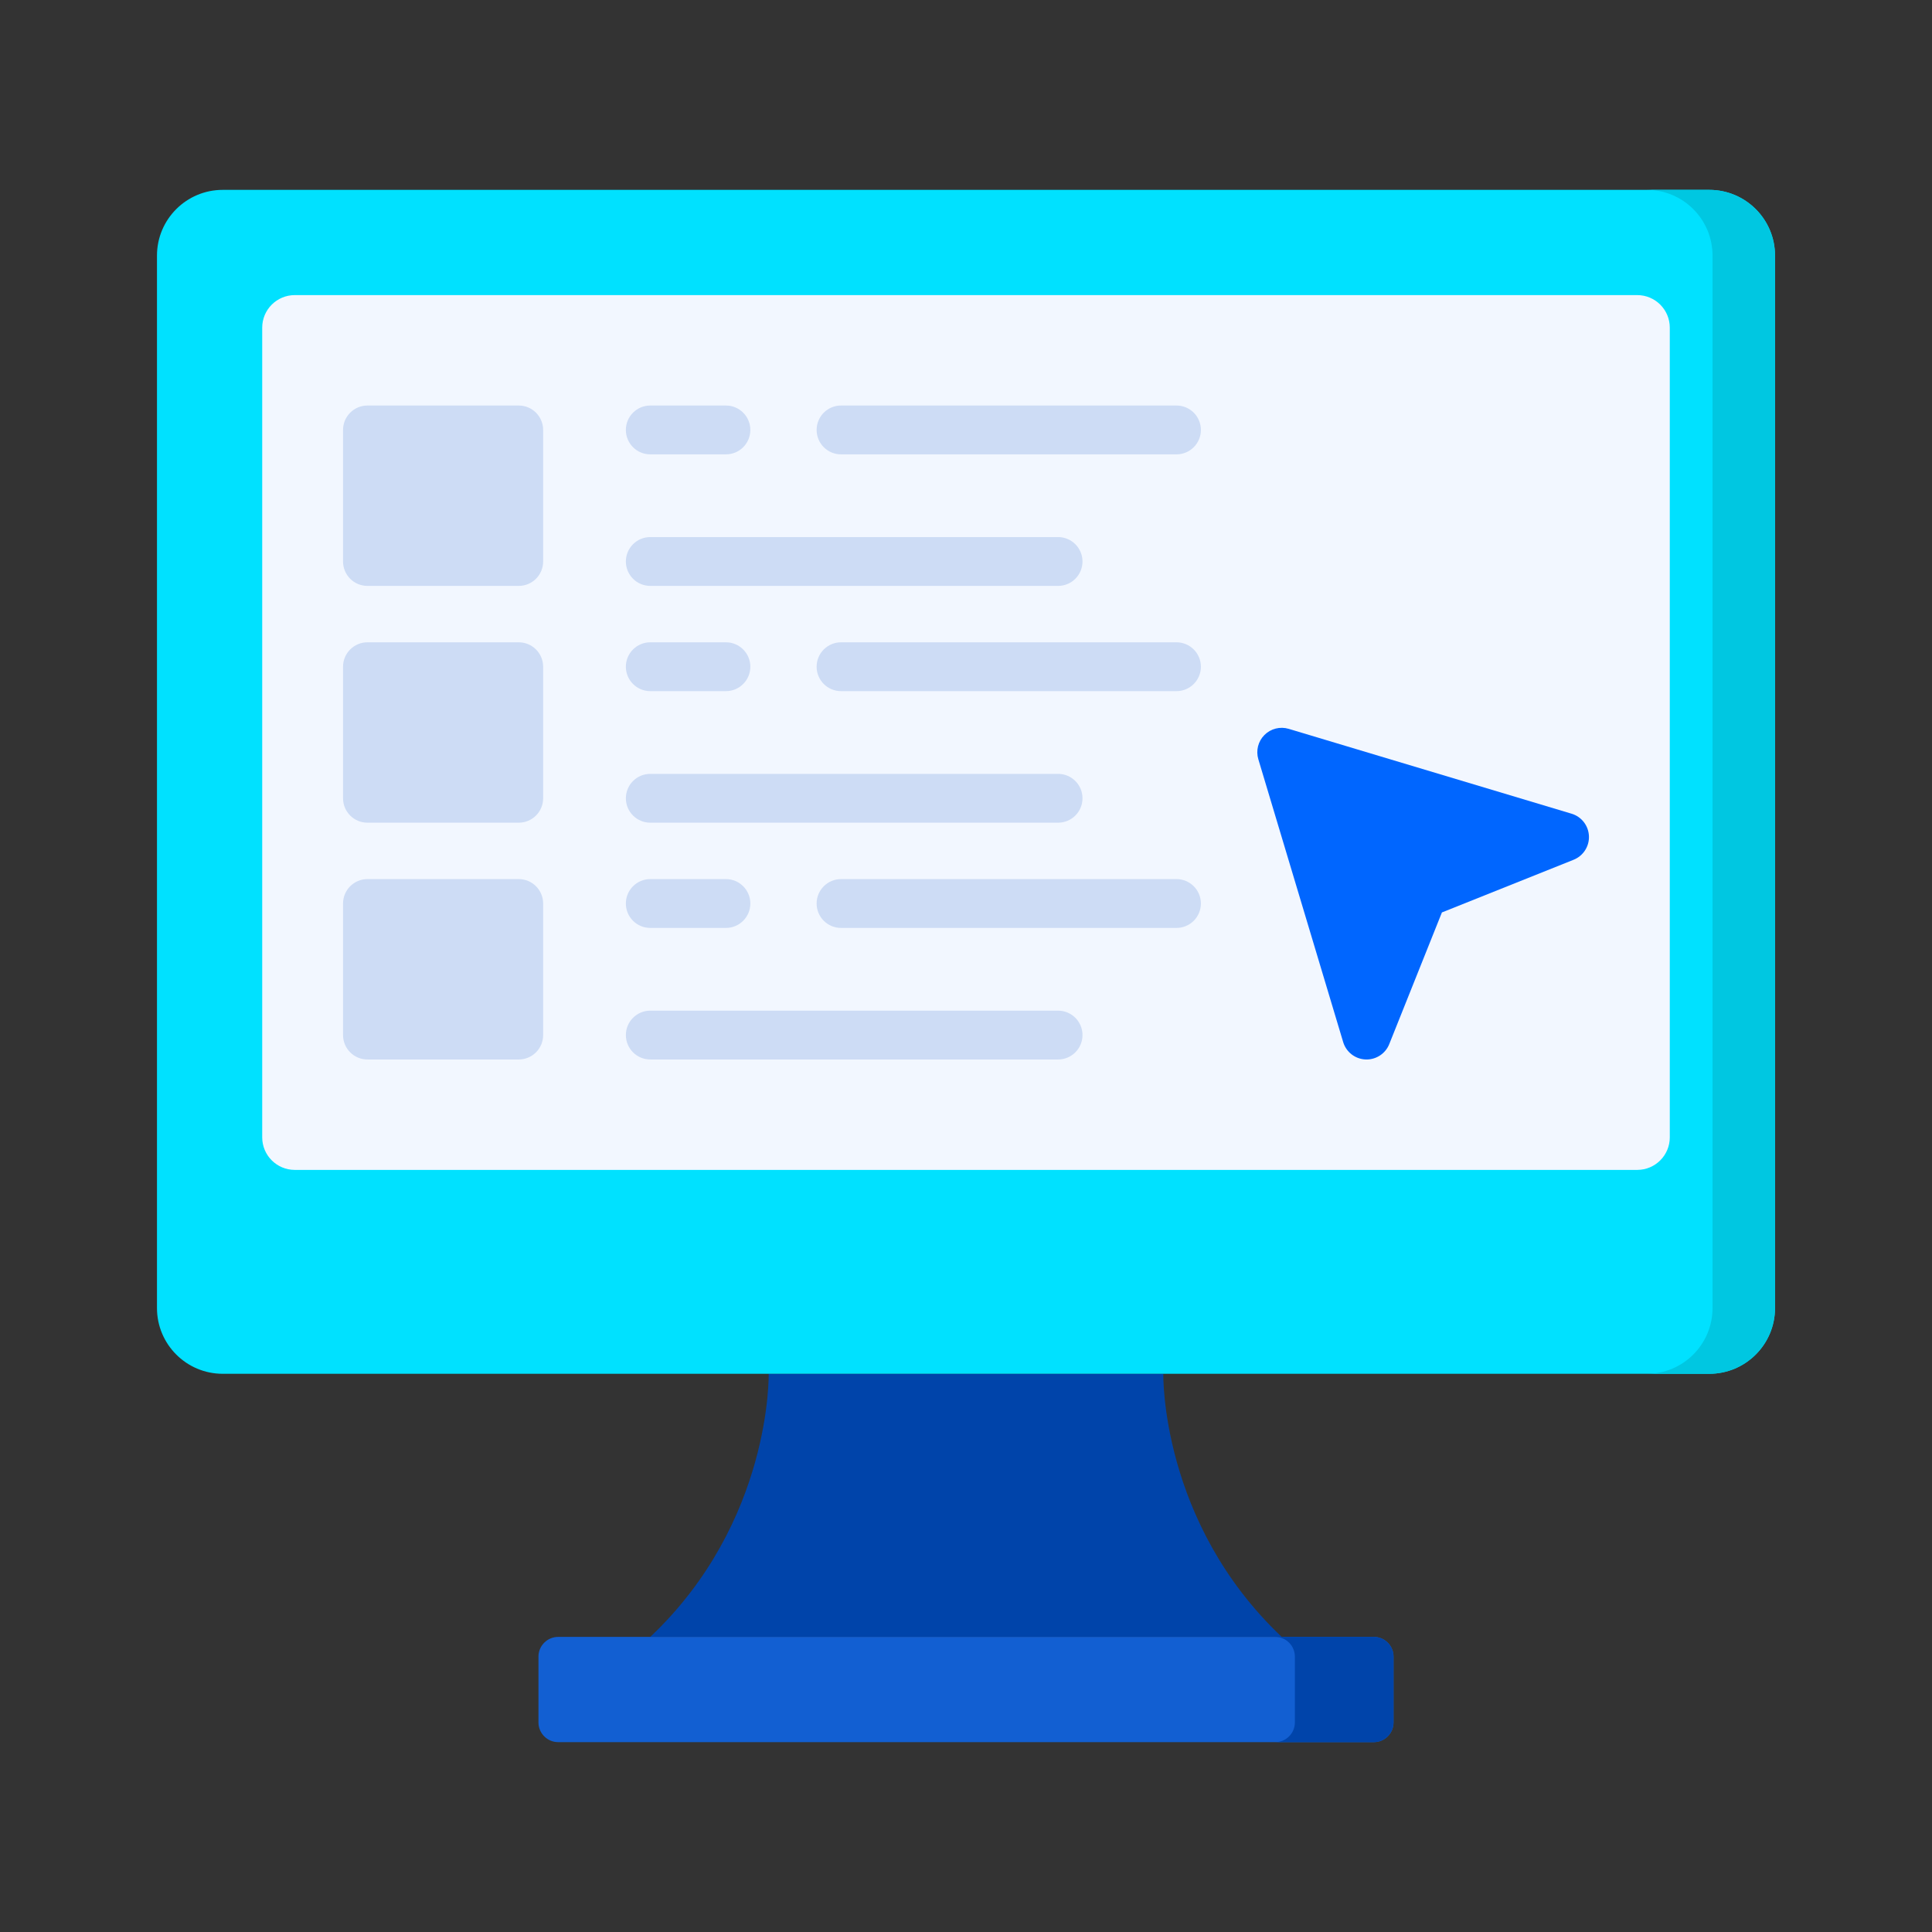 <?xml version="1.0" encoding="UTF-8"?>
<svg xmlns="http://www.w3.org/2000/svg" width="160" height="160" viewBox="0 0 160 160" fill="none">
  <rect x="0" y="0" width="160" height="160" fill="#333333" stroke="none"/>
  <g clip-path="url(#clip0_40_1772)">
    <path d="M80 135.561H106.146C96.069 126.028 96.341 113.772 96.341 113.772H80H63.658C63.658 113.772 63.931 126.028 53.854 135.561H80Z" fill="#0044AA"></path>
    <path d="M141.553 113.772H18.447C15.439 113.772 13 111.333 13 108.325V21.171C13 18.162 15.439 15.724 18.447 15.724H141.553C144.561 15.724 147 18.162 147 21.171V108.325C147 111.333 144.561 113.772 141.553 113.772Z" fill="#00E1FF"></path>
    <path d="M141.553 15.724H136.378C139.387 15.724 141.825 18.162 141.825 21.171V108.325C141.825 111.334 139.387 113.772 136.378 113.772H141.553C144.561 113.772 147 111.334 147 108.325V21.171C147 18.162 144.561 15.724 141.553 15.724Z" fill="#00C7E1"></path>
    <path d="M21.715 94.19V27.135C21.715 25.646 22.922 24.439 24.412 24.439H135.589C137.078 24.439 138.285 25.646 138.285 27.135V94.19C138.285 95.679 137.078 96.886 135.589 96.886H24.412C22.922 96.886 21.715 95.679 21.715 94.19Z" fill="#F2F7FF"></path>
    <path d="M44.593 142.642V137.195C44.593 136.293 45.325 135.561 46.228 135.561H113.772C114.675 135.561 115.406 136.293 115.406 137.195V142.642C115.406 143.545 114.675 144.277 113.772 144.277H46.228C45.325 144.277 44.593 143.545 44.593 142.642Z" fill="#125FD2"></path>
    <path d="M113.772 135.561H105.602C106.504 135.561 107.236 136.293 107.236 137.195V142.642C107.236 143.545 106.504 144.277 105.602 144.277H113.772C114.675 144.277 115.407 143.545 115.407 142.642V137.195C115.407 136.293 114.675 135.561 113.772 135.561Z" fill="#0044AA"></path>
    <path d="M87.626 48.522H53.854C52.737 48.522 51.832 47.617 51.832 46.5C51.832 45.383 52.737 44.478 53.854 44.478H87.626C88.743 44.478 89.648 45.383 89.648 46.5C89.648 47.617 88.743 48.522 87.626 48.522Z" fill="#CDDCF5"></path>
    <path d="M97.431 37.628H69.651C68.534 37.628 67.629 36.723 67.629 35.606C67.629 34.489 68.534 33.584 69.651 33.584H97.431C98.548 33.584 99.453 34.489 99.453 35.606C99.453 36.723 98.548 37.628 97.431 37.628Z" fill="#CDDCF5"></path>
    <path d="M60.118 37.628H53.853C52.736 37.628 51.831 36.723 51.831 35.606C51.831 34.489 52.737 33.584 53.853 33.584H60.118C61.235 33.584 62.14 34.489 62.14 35.606C62.14 36.723 61.235 37.628 60.118 37.628Z" fill="#CDDCF5"></path>
    <path d="M87.626 68.132H53.854C52.737 68.132 51.832 67.227 51.832 66.11C51.832 64.993 52.737 64.088 53.854 64.088H87.626C88.743 64.088 89.648 64.993 89.648 66.11C89.648 67.227 88.743 68.132 87.626 68.132Z" fill="#CDDCF5"></path>
    <path d="M97.431 57.237H69.651C68.534 57.237 67.629 56.332 67.629 55.215C67.629 54.099 68.534 53.193 69.651 53.193H97.431C98.548 53.193 99.453 54.099 99.453 55.215C99.453 56.332 98.548 57.237 97.431 57.237Z" fill="#CDDCF5"></path>
    <path d="M60.118 57.237H53.853C52.736 57.237 51.831 56.332 51.831 55.215C51.831 54.099 52.737 53.193 53.853 53.193H60.118C61.235 53.193 62.14 54.099 62.14 55.215C62.14 56.332 61.235 57.237 60.118 57.237Z" fill="#CDDCF5"></path>
    <path d="M42.959 33.584H30.431C29.314 33.584 28.409 34.489 28.409 35.606V46.5C28.409 47.617 29.314 48.522 30.431 48.522H42.959C44.077 48.522 44.981 47.617 44.981 46.5V35.606C44.981 34.489 44.076 33.584 42.959 33.584Z" fill="#CDDCF5"></path>
    <path d="M42.959 53.193H30.431C29.314 53.193 28.409 54.099 28.409 55.215V66.109C28.409 67.227 29.314 68.132 30.431 68.132H42.959C44.077 68.132 44.981 67.226 44.981 66.109V55.215C44.981 54.099 44.076 53.193 42.959 53.193Z" fill="#CDDCF5"></path>
    <path d="M42.959 72.803H30.431C29.314 72.803 28.409 73.708 28.409 74.825V85.72C28.409 86.837 29.314 87.742 30.431 87.742H42.959C44.077 87.742 44.981 86.836 44.981 85.72V74.825C44.981 73.708 44.076 72.803 42.959 72.803Z" fill="#CDDCF5"></path>
    <path d="M87.626 87.742H53.854C52.737 87.742 51.832 86.836 51.832 85.72C51.832 84.603 52.737 83.698 53.854 83.698H87.626C88.743 83.698 89.648 84.603 89.648 85.72C89.648 86.836 88.743 87.742 87.626 87.742Z" fill="#CDDCF5"></path>
    <path d="M97.431 76.847H69.651C68.534 76.847 67.629 75.942 67.629 74.825C67.629 73.709 68.534 72.803 69.651 72.803H97.431C98.548 72.803 99.453 73.709 99.453 74.825C99.453 75.942 98.548 76.847 97.431 76.847Z" fill="#CDDCF5"></path>
    <path d="M60.118 76.847H53.853C52.736 76.847 51.831 75.942 51.831 74.825C51.831 73.709 52.737 72.803 53.853 72.803H60.118C61.235 72.803 62.14 73.709 62.14 74.825C62.14 75.942 61.235 76.847 60.118 76.847Z" fill="#CDDCF5"></path>
    <path d="M130.15 67.387L106.727 60.36C106.015 60.146 105.243 60.341 104.716 60.867C104.191 61.393 103.996 62.166 104.21 62.878L111.236 86.301C111.483 87.124 112.224 87.702 113.083 87.74C113.113 87.741 113.144 87.742 113.174 87.742C113.997 87.742 114.743 87.241 115.051 86.471L119.413 75.564L130.32 71.201C131.118 70.882 131.627 70.093 131.589 69.234C131.551 68.374 130.974 67.633 130.15 67.387Z" fill="#0066FF"></path>
  </g>
  <defs>
    <clipPath id="clip0_40_1772">
      <rect width="134" height="134" fill="white" transform="translate(13 13)"></rect>
    </clipPath>
  </defs>
</svg>
